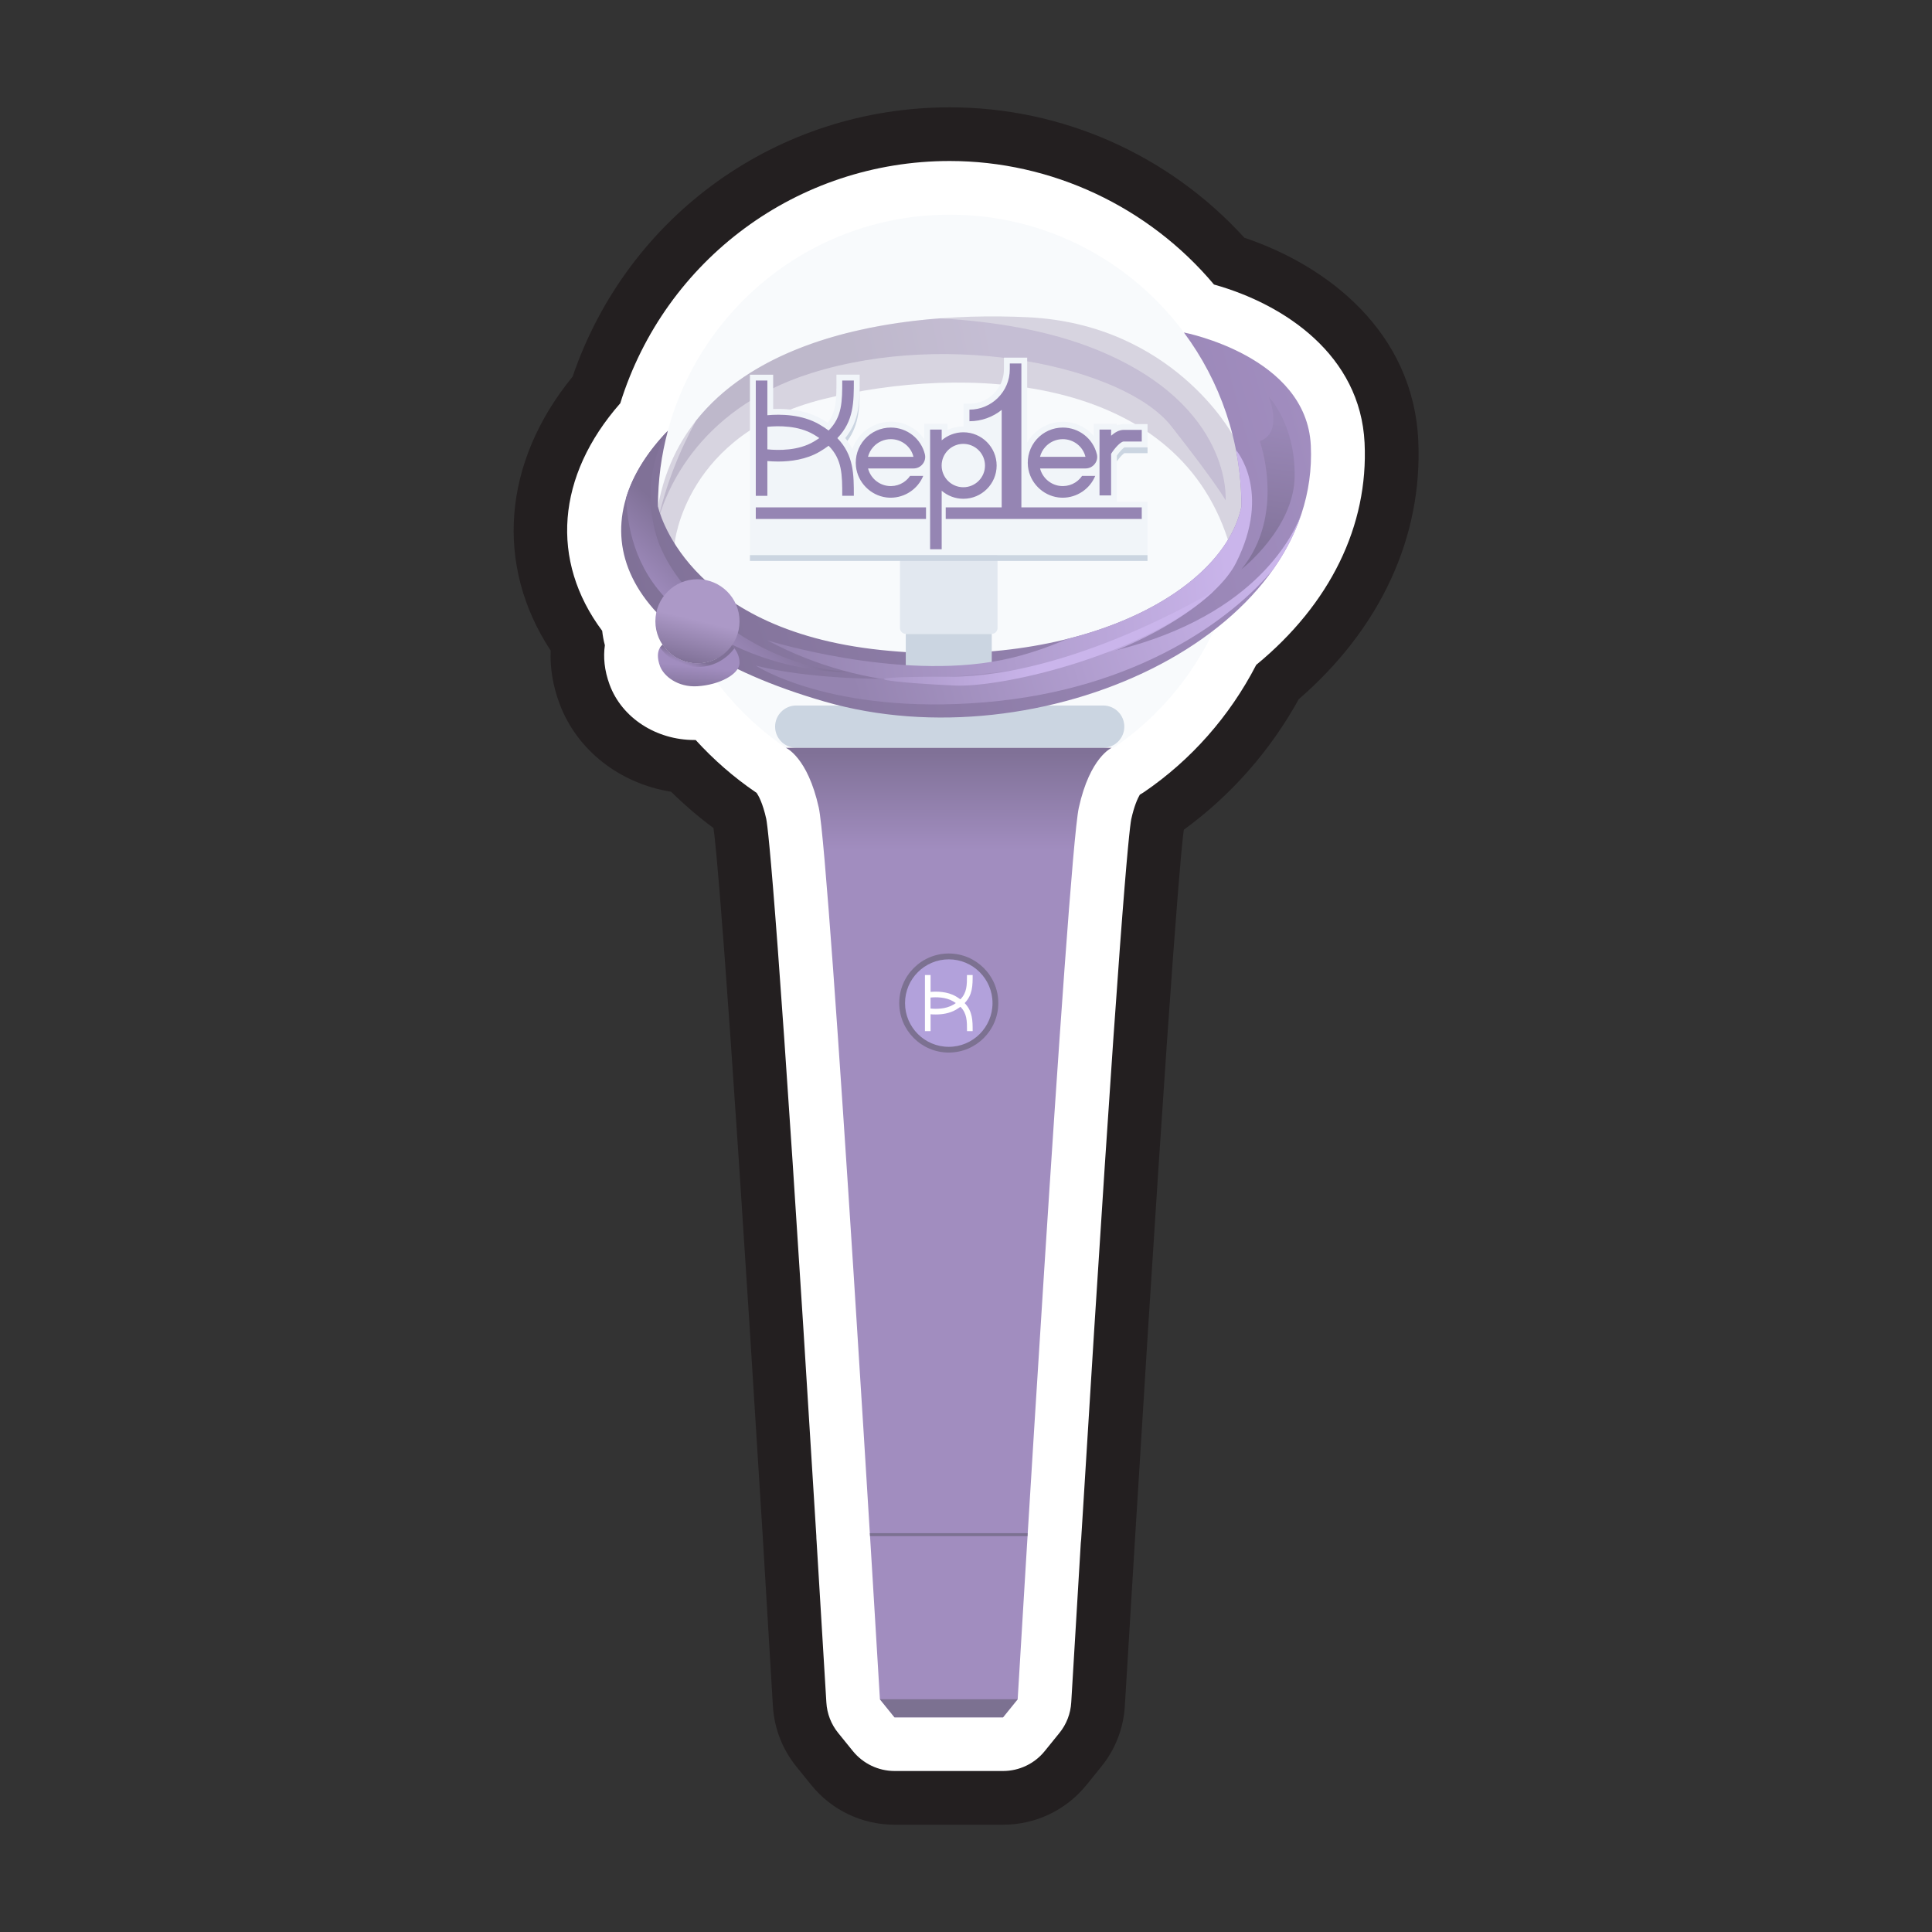 <?xml version="1.0" encoding="UTF-8"?><svg id="b" xmlns="http://www.w3.org/2000/svg" width="36" height="36" xmlns:xlink="http://www.w3.org/1999/xlink" viewBox="0 0 36 36"><rect x="0" y="0" width="36" height="36" fill="#333333" stroke="none"/><defs><linearGradient id="c" x1="11.997" y1="11.683" x2="24.461" y2="8.269" gradientUnits="userSpaceOnUse"><stop offset="0" stop-color="#807197"/><stop offset="1" stop-color="#a18dbf"/></linearGradient><linearGradient id="d" x1="12.958" y1="12.903" x2="13.006" y2="12.422" xlink:href="#c"/><linearGradient id="e" x1="23.575" y1="10.183" x2="23.887" y2="7.886" gradientUnits="userSpaceOnUse"><stop offset="0" stop-color="#83749b"/><stop offset="1" stop-color="#9a88b7"/></linearGradient><linearGradient id="f" x1="14.481" y1="11.297" x2="22.996" y2="10.275" gradientUnits="userSpaceOnUse"><stop offset="0" stop-color="#9584b0"/><stop offset="1" stop-color="#cab5eb"/></linearGradient><linearGradient id="g" x1="15.942" y1="12.932" x2="23.699" y2="10.635" xlink:href="#f"/><linearGradient id="h" x1="14.765" y1="11.583" x2="19.375" y2="11.848" xlink:href="#f"/><linearGradient id="i" x1="13.702" y1="10.734" x2="12.788" y2="11.72" xlink:href="#c"/><linearGradient id="j" x1="12.809" y1="12.351" x2="13.001" y2="11.557" gradientUnits="userSpaceOnUse"><stop offset="0" stop-color="#807197"/><stop offset="1" stop-color="#ac99c7"/></linearGradient><linearGradient id="k" x1="12.916" y1="12.258" x2="12.85" y2="12.421" xlink:href="#c"/><linearGradient id="l" x1="16.185" y1="8.414" x2="18.771" y2="7.872" xlink:href="#e"/><linearGradient id="m" x1="16.302" y1="8.973" x2="18.888" y2="8.432" xlink:href="#e"/><linearGradient id="n" x1="17.679" y1="14.024" x2="17.679" y2="15.83" xlink:href="#c"/></defs><path d="M23.189,4.432c-1.411-1.549-3.396-2.432-5.492-2.432-3.2,0-5.998,2.007-7.027,5.017-1.305,1.597-1.456,3.515-.409,5.106-.014.325.041.654.163.983.321.87,1.121,1.494,2.081,1.647.248.244.511.47.788.675l.003.015c.027.161.2,1.555.916,13.178l.189,3.157c.023.422.177.818.441,1.144l.273.337c.381.472.948.742,1.555.742h2.021c.606,0,1.174-.271,1.555-.742l.271-.335c.267-.327.42-.724.443-1.142l.185-3.038c.718-11.723.891-13.133.911-13.264.002-.007.003-.014.005-.021.875-.637,1.609-1.47,2.139-2.43,1.523-1.319,2.312-3.025,2.227-4.825-.097-2.019-1.684-3.25-3.234-3.772Z" fill="#231f20" stroke-width="0"/><path d="M22.622,5.303c-1.218-1.45-3.026-2.303-4.926-2.303-2.835,0-5.304,1.837-6.138,4.514-1.192,1.356-1.312,2.934-.337,4.241.01.091.026.18.05.268-.032.221-.01.47.089.737.229.618.869,1.029,1.578,1.029h.025c.338.371.712.696,1.116.972.006.004.012.008.019.012.033.048.114.188.18.486.039.202.221,1.769.933,13.361,0,.033.002.066.005.1l.182,3.002c.012.209.089.408.221.57l.273.337c.19.234.476.371.777.371h2.021c.302,0,.588-.137.777-.371l.273-.337c.132-.162.209-.361.221-.57l.178-2.971c.003-.022.006-.046.007-.069.714-11.654.895-13.221.933-13.416.055-.25.12-.39.16-.458.025-.015.051-.03.076-.047.878-.598,1.598-1.414,2.093-2.372,1.378-1.133,2.093-2.594,2.019-4.137-.078-1.631-1.486-2.58-2.802-2.949Z" fill="#fff" stroke-width="0"/><path d="M20.75,13.934c1.438-.978,2.382-2.628,2.382-4.498,0-3.002-2.434-5.436-5.436-5.436s-5.436,2.434-5.436,5.436c0,1.87.945,3.52,2.382,4.498h6.107Z" fill="#f8fafc" stroke-width="0"/><path d="M20.556,13.146h-5.719c-.217,0-.394.176-.394.394s.176.394.394.394h5.719c.217,0,.394-.176.394-.394s-.176-.394-.394-.394Z" fill="#cbd5e1" stroke-width="0"/><path d="M12.57,10.128s.185-2.053,2.783-2.694,6.525-.492,7.528,2.625l.762-.075-.192-1.386-.485-.499s-1.111-2.06-3.817-2.188-6.342.493-6.889,3.526c0,0-.228.74.31.692Z" fill="#8a7c9f" opacity=".3" stroke-width="0"/><path d="M24.425,8.3c-.08-1.667-2.362-2.104-2.365-2.105.673.905,1.072,2.027,1.072,3.241-.331,1.606-3.037,3.061-6.717,2.676-3.68-.385-4.155-2.676-4.155-2.676,0-.488.064-.96.185-1.41-1.661,1.723-1.08,3.893,2.924,5.048,4.005,1.155,9.228-1.199,9.056-4.775Z" fill="url(#c)" stroke-width="0"/><rect x="16.878" y="11.811" width="1.602" height=".974" fill="#cbd5e1" stroke-width="0"/><path d="M16.77,10.128v1.575c0,.06.049.108.108.108h1.602c.06,0,.108-.049.108-.108v-1.575h-1.818Z" fill="#e2e8f0" stroke-width="0"/><path d="M12.996,12.36c-.271,0-.509-.137-.65-.346h0s-.158.101-.048.398c.068.184.328.398.698.375.413-.026.774-.223.784-.427.005-.112-.048-.242-.143-.333-.142.201-.376.333-.64.333Z" fill="url(#d)" stroke-width="0"/><path d="M23.475,8.221s.493,1.365-.343,2.387c0,0,.98-.758.992-1.732s-.481-1.479-.481-1.479c0,0,.276.661-.168.824Z" fill="url(#e)" stroke-width="0"/><path d="M23.031,8.384h-.001c.067.34.103.692.103,1.052-.214,1.039-1.423,2.014-3.246,2.47-.382.166-.793.307-1.222.393-1.948.391-4.366-.367-4.366-.367,3.704,1.984,8.058-.108,8.732-1.443.674-1.335,0-2.104,0-2.104Z" fill="url(#f)" stroke-width="0"/><path d="M20.811,12.113c-3.013.757-5.612.576-6.729.289,0,0,1.399.925,4.272.684,2.87-.24,4.63-1.585,5.369-2.475.236-.335.419-.693.54-1.072-.131.377-.818,1.913-3.451,2.574Z" fill="url(#g)" stroke-width="0"/><path d="M22.614,11.015s-2.631,1.599-4.918,1.595c-2.287-.004-.844.124.094.164.938.04,3.57-.591,4.824-1.759Z" fill="url(#h)" stroke-width="0"/><path d="M12.601,11.332c1.481,1.269,3.212,1.189,3.212,1.189-1.721-.108-3.304-1.457-3.601-2.602-.296-1.145.233-1.893.233-1.893-.383.398-.647.819-.777,1.246.024.667.231,1.459.932,2.06Z" fill="url(#i)" stroke-width="0"/><circle cx="12.996" cy="11.577" r=".784" fill="url(#j)" stroke-width="0"/><path d="M13.637,12.027c-.142.201-.376.333-.64.333-.271,0-.509-.137-.65-.346h0s-.025.016-.048.053c.154.219.409.362.698.362.283,0,.532-.138.688-.349-.015-.019-.03-.037-.047-.053Z" fill="url(#k)" stroke-width="0"/><g opacity=".3"><path d="M20.444,6.52c-.91-.371-1.958-.533-2.928-.588-1.747.132-3.55.649-4.546,1.906-.297.541-.57,1.194-.729,1.94.12-.492.679-2.134,2.875-2.825,2.598-.818,5.845-.113,6.711.99.866,1.103,1.01,1.379,1.01,1.379,0,0,.143-1.768-2.394-2.802Z" fill="url(#l)" stroke-width="0"/><path d="M12.222,9.872c.006-.032.013-.063.02-.095-.009.038-.016.068-.02.091 0.0.001.001.002.001.004Z" fill="url(#m)" stroke-width="0"/></g><path d="M20.951,8.336h.432v-.433h-.445c-.042,0-.084.008-.126.023v-.029h-.433v.224c-.141-.163-.348-.262-.575-.262-.217,0-.424.093-.568.254-.037.041-.069.086-.096.134v-1.583h-.433v.216c0,.355-.289.643-.643.643h-.108v.423c-.002,0-.003-0-.005-0-.102,0-.203.022-.296.063v-.113h-.433v.286c-.139-.199-.368-.324-.623-.324-.217,0-.424.093-.568.254-.067.075-.117.161-.149.254-.035-.069-.078-.137-.133-.203.27-.329.27-.692.27-1.074v-.108h-.433v.108c0,.342,0,.58-.162.788-.031-.021-.063-.041-.097-.06-.298-.175-.647-.207-.92-.196v-.639h-.433v3.364h7.408v-.998h-.571v-.857c.056-.081.114-.138.14-.153Z" fill="#f1f5f9" stroke-width="0"/><path d="M14.299,8.591c.059.005.126.009.201.009.232,0,.524-.037.772-.183.062-.036.118-.074.168-.111.254.256.254.542.254.932h.216c0-.4,0-.757-.307-1.074.307-.317.307-.674.307-1.074h-.216c0,.39,0,.676-.254.932-.051-.038-.106-.075-.168-.111-.328-.193-.732-.196-.973-.174v-.647h-.216v2.149h.216v-.646ZM14.299,7.953c.21-.021.577-.025.863.143.038.022.073.045.105.067-.033.022-.067.045-.105.067-.286.169-.653.164-.863.143v-.421ZM16.516,9.269c.027.003.053.005.08.005.264,0,.506-.161.607-.406h-.245c-.09.132-.247.207-.415.186-.178-.022-.325-.155-.368-.325h.847c.067,0,.13-.03.172-.084.041-.052.055-.117.04-.18-.072-.293-.333-.498-.635-.498-.186,0-.363.079-.487.218-.124.138-.183.325-.162.51.033.296.272.537.567.574ZM16.272,8.329c.083-.093.202-.146.326-.146.202,0,.377.137.423.329h-.847c.017-.067.05-.13.098-.183ZM19.721,9.269c.027.003.053.005.08.005.264,0,.506-.161.607-.406h-.245c-.09.132-.247.207-.415.186-.178-.022-.325-.155-.368-.325h.847c.067,0,.13-.03.172-.084.041-.052.055-.117.04-.18-.072-.293-.333-.498-.635-.498-.186,0-.363.079-.487.218-.124.138-.183.325-.162.51.033.296.272.537.567.574ZM19.477,8.329c.083-.093.202-.146.326-.146.202,0,.377.137.423.329h-.847c.017-.067.05-.13.098-.183ZM18.571,8.675c0-.342-.278-.62-.62-.62-.154,0-.295.057-.404.15v-.201h-.216v2.231h.216v-1.091c.109.093.25.15.404.15.342,0,.62-.278.62-.62ZM17.546,8.675c0-.223.181-.404.404-.404s.404.181.404.404-.181.404-.404.404-.404-.181-.404-.404ZM19.032,9.454h2.243v.216h-3.653v-.216h1.043v-1.816c-.165.132-.374.211-.601.211v-.216c.414,0,.752-.337.752-.752v-.108h.216v2.682ZM21.275,8.011v.216h-.337c-.053,0-.163.116-.234.229v.775h-.216v-1.227h.216v.115c.069-.061.149-.109.234-.109h.337ZM14.083,9.454h3.172v.216h-3.172v-.216Z" fill="#9585b3" stroke-width="0"/><rect x="13.974" y="10.344" width="7.408" height=".108" fill="#cbd5e1" stroke-width="0"/><path d="M15.79,8.217c.228-.315.229-.658.229-1.02v-.108c0,.383,0,.746-.27,1.074.015.018.028.036.042.054Z" fill="#cbd5e1" stroke-width="0"/><path d="M20.811,8.489v.108c.056-.081.114-.138.14-.153h.432v-.108h-.432c-.025.015-.084.072-.14.153Z" fill="#cbd5e1" stroke-width="0"/><path d="M14.643,13.934s.406.171.614,1.117c.208.946,1.139,16.613,1.139,16.613l.273.337h2.021l.273-.337s.93-15.667,1.139-16.613c.208-.946.614-1.117.614-1.117h-6.071Z" fill="url(#n)" stroke-width="0"/><circle cx="17.679" cy="18.691" r=".855" fill="#b2a1db" stroke-width="0"/><path d="M17.679,19.613c-.509,0-.923-.414-.923-.923s.414-.923.923-.923.923.414.923.923-.414.923-.923.923ZM17.679,17.876c-.449,0-.815.365-.815.815s.365.815.815.815.815-.365.815-.815-.365-.815-.815-.815Z" fill="#7c7191" stroke-width="0"/><path d="M18.123,18.168h-.105c0,.19,0,.329-.123.453-.025-.018-.052-.036-.082-.054-.16-.094-.356-.095-.473-.085v-.314h-.105v1.045h.105v-.314c.028.003.061.004.098.004.113,0,.255-.018.376-.089.03-.018.057-.036.082-.054.123.124.123.264.123.453h.105c0-.195,0-.368-.149-.522.149-.154.149-.328.149-.522ZM17.759,18.723c-.139.082-.317.08-.42.07v-.205c.102-.01.281-.012.42.07.018.011.035.022.051.033-.016.011-.033.022-.051.033Z" fill="#fff" stroke-width="0"/><polygon points="16.668 32 18.689 32 18.961 31.663 16.396 31.663 16.668 32" fill="#7c7191" stroke-width="0"/><path d="M19.149,28.569h-2.94c.001.018.002.036.003.054h2.933c.001-.018.002-.036.003-.054Z" fill="#7c7191" stroke-width="0"/></svg>